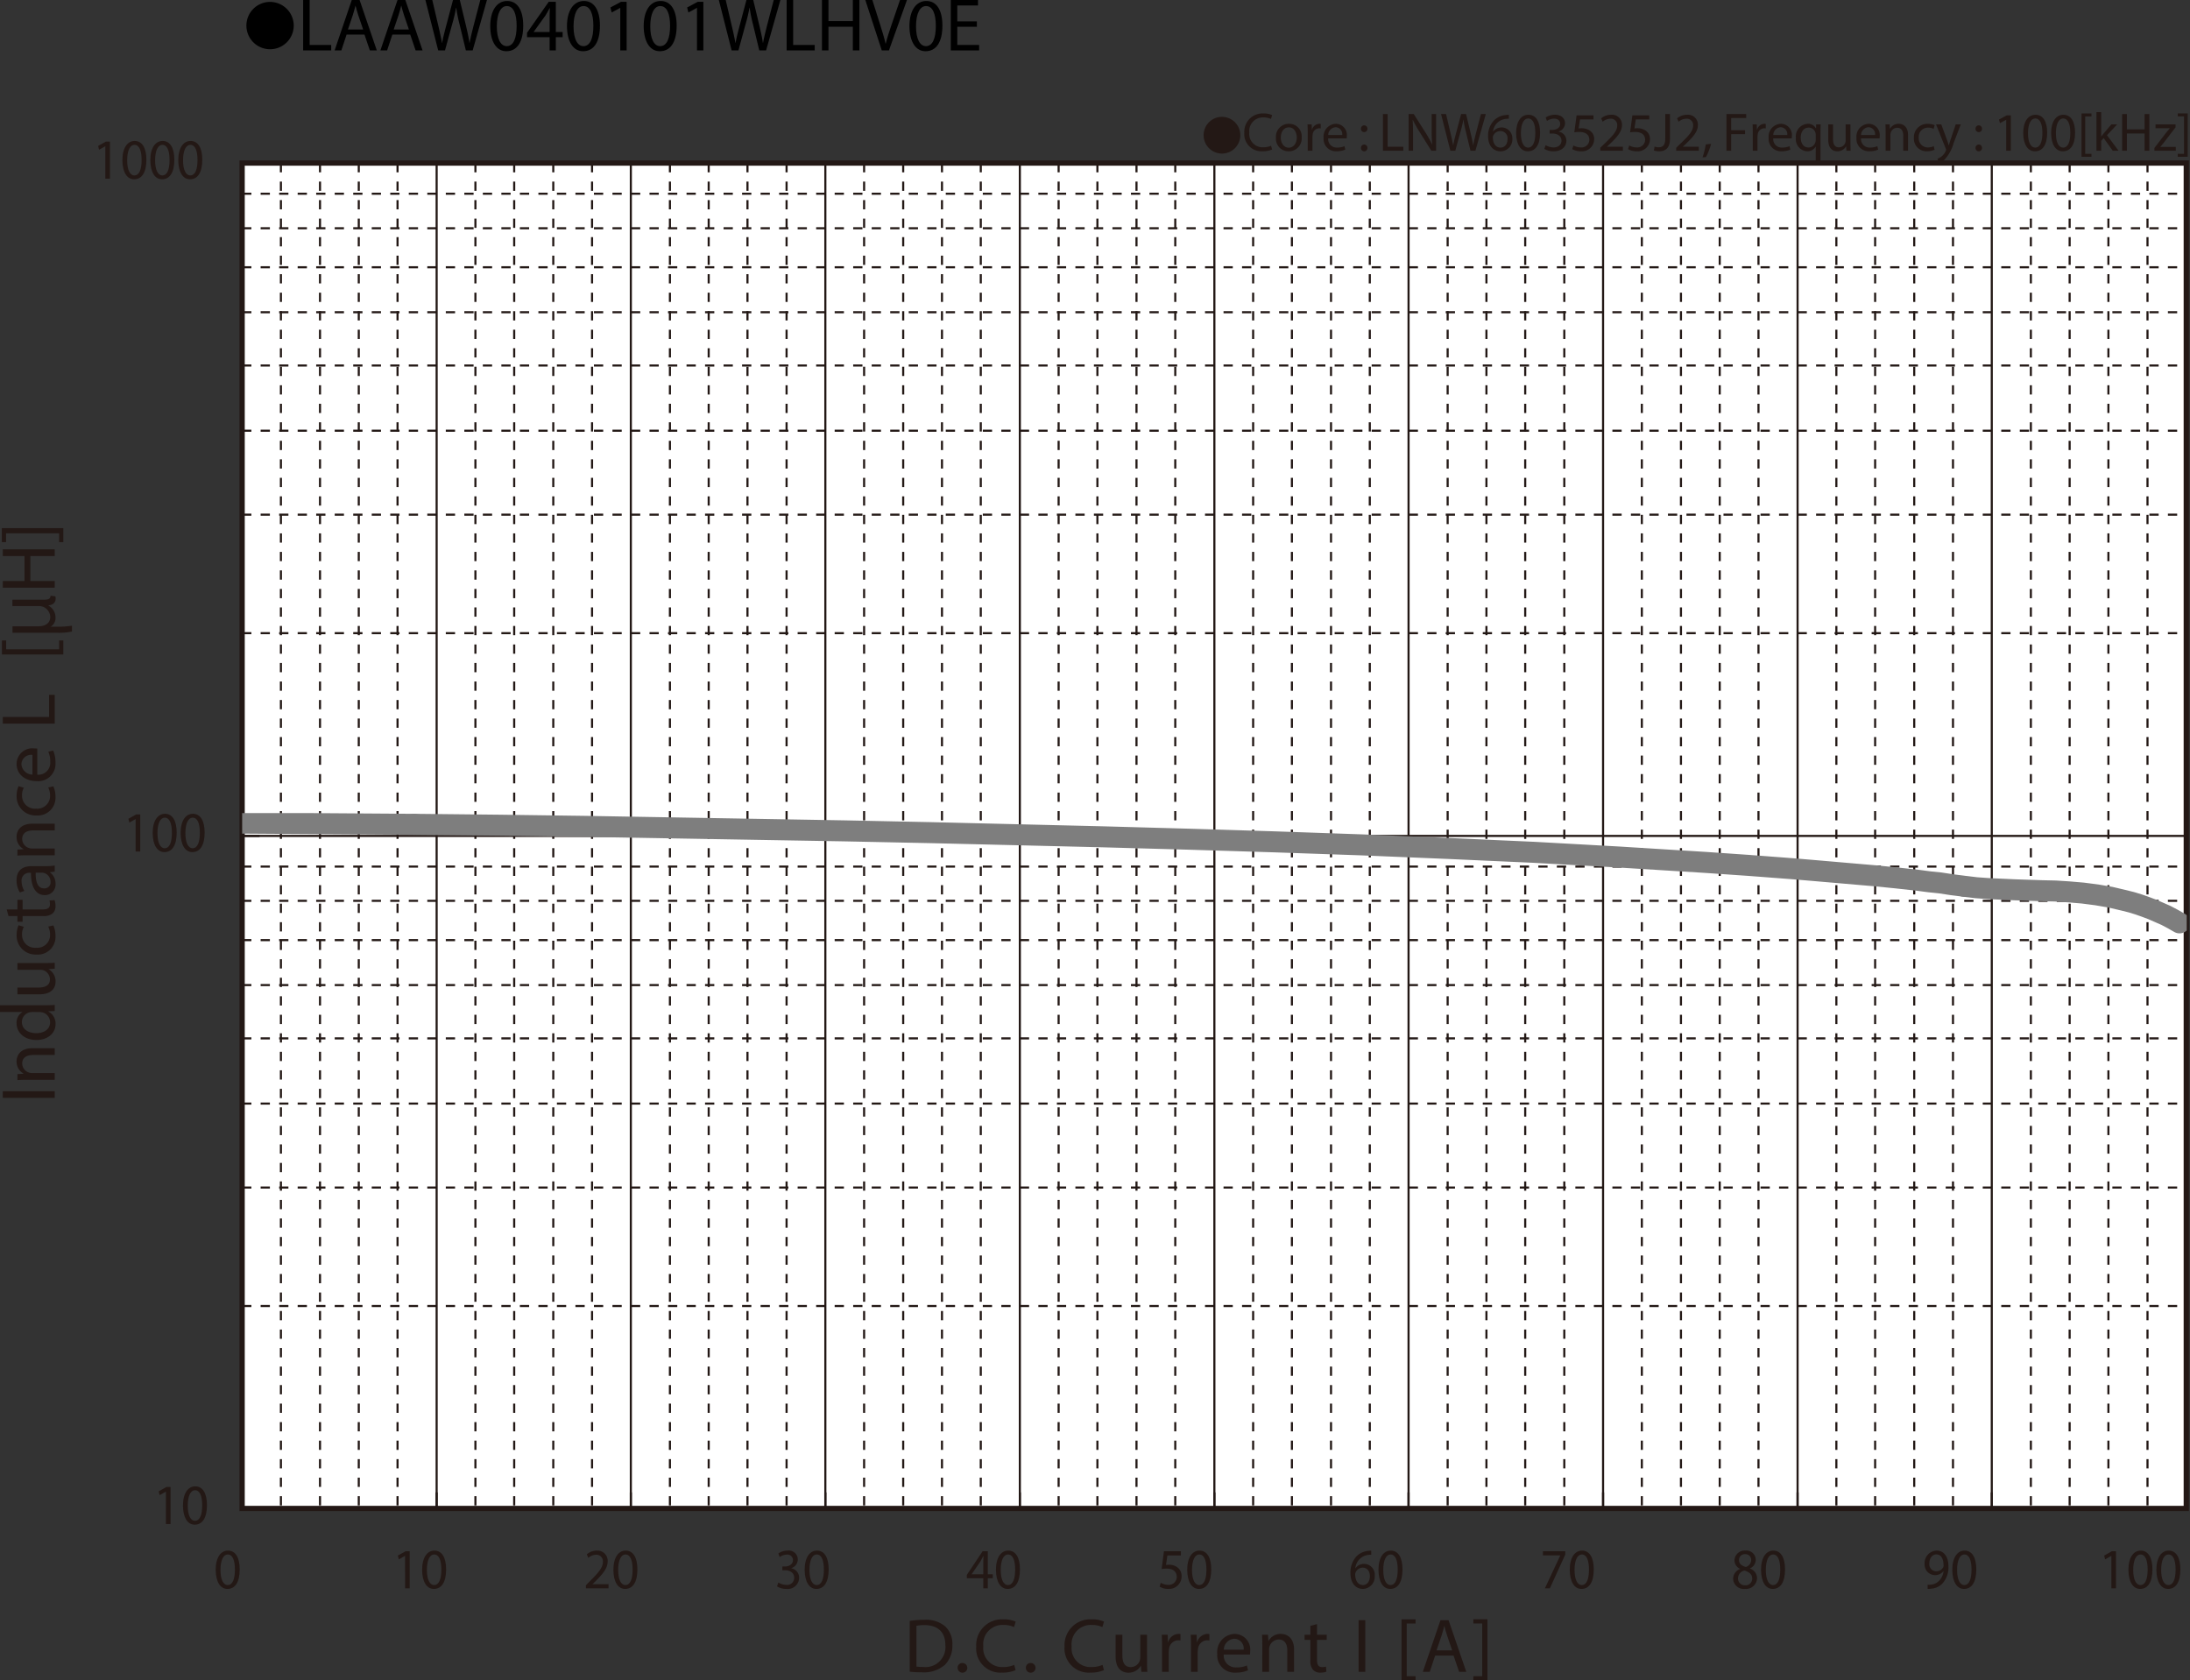 <svg id="レイヤー_1" data-name="レイヤー 1" xmlns="http://www.w3.org/2000/svg" xmlns:xlink="http://www.w3.org/1999/xlink" viewBox="0 0 322.163 247.227">
  <rect x="0" y="0" width="322.163" height="247.227" fill="#333333" stroke="none"/>
  <defs>
    <style>
      .cls-1, .cls-4, .cls-5, .cls-6, .cls-8 {
        fill: none;
      }

      .cls-2 {
        fill: #231815;
      }

      .cls-3 {
        fill: #fff;
      }

      .cls-4, .cls-5, .cls-6 {
        stroke: #231815;
      }

      .cls-4, .cls-5 {
        stroke-miterlimit: 3.864;
        stroke-width: 0.309px;
      }

      .cls-4 {
        stroke-dasharray: 1.362 1.362;
      }

      .cls-6 {
        stroke-miterlimit: 10;
        stroke-width: 0.773px;
      }

      .cls-7 {
        clip-path: url(#clip-path);
      }

      .cls-8 {
        stroke: #7e7e7e;
        stroke-linecap: round;
        stroke-linejoin: round;
        stroke-width: 3.09px;
      }

      .cls-9 {
        clip-path: url(#clip-path-2);
      }
    </style>
    <clipPath id="clip-path" transform="translate(-1.921 -1.792)">
      <rect class="cls-1" x="37.544" y="121.416" width="26.999" height="3.198"/>
    </clipPath>
    <clipPath id="clip-path-2" transform="translate(-1.921 -1.792)">
      <rect class="cls-1" x="289.235" y="130.7" width="34.368" height="8.41"/>
    </clipPath>
  </defs>
  <title>AW_DC-Bias1_LAAW040101WLHV0E</title>
  <g>
    <path d="M45.132,5.59a3.482,3.482,0,1,1-3.478-3.518A3.496,3.496,0,0,1,45.132,5.59Z" transform="translate(-1.921 -1.792)"/>
    <path d="M46.516,1.792h.958V8.404h3.168V9.207h-4.126Z" transform="translate(-1.921 -1.792)"/>
    <path d="M52.907,6.875l-.77,2.333h-.99l2.52-7.415h1.155l2.53,7.415h-1.023l-.792-2.333Zm2.432-.748-.726-2.134c-.165-.484-.275-.924-.385-1.353h-.022c-.11.44-.231.891-.374,1.342l-.726,2.145Z" transform="translate(-1.921 -1.792)"/>
    <path d="M59.639,6.875l-.77,2.333h-.99l2.52-7.415h1.155l2.53,7.415H63.06l-.792-2.333Zm2.432-.748-.726-2.134c-.165-.484-.275-.924-.385-1.353h-.022c-.11.44-.231.891-.374,1.342l-.726,2.145Z" transform="translate(-1.921 -1.792)"/>
    <path d="M66.382,9.207,64.501,1.792h1.012l.88,3.752c.22.924.418,1.848.55,2.563h.022c.121-.737.352-1.617.605-2.574l.99-3.741h1.001l.902,3.763c.209.88.407,1.76.517,2.541h.022c.154-.814.363-1.639.594-2.563l.979-3.741h.979L71.454,9.207H70.453l-.935-3.861a22.365,22.365,0,0,1-.484-2.42h-.022a23.317,23.317,0,0,1-.572,2.42L67.383,9.207Z" transform="translate(-1.921 -1.792)"/>
    <path d="M78.89,5.555c0,2.431-.902,3.773-2.486,3.773-1.397,0-2.343-1.309-2.365-3.675,0-2.398,1.034-3.718,2.486-3.718C78.032,1.935,78.89,3.277,78.89,5.555Zm-3.883.11c0,1.859.572,2.916,1.452,2.916.99,0,1.463-1.155,1.463-2.982,0-1.76-.451-2.916-1.452-2.916C75.623,2.683,75.006,3.717,75.006,5.665Z" transform="translate(-1.921 -1.792)"/>
    <path d="M82.772,9.207V7.26H79.45V6.622l3.19-4.565h1.045V6.5H84.687V7.26H83.686V9.207Zm0-2.707V4.113q0-.561.033-1.122h-.033c-.22.418-.396.726-.594,1.056l-1.75,2.431v.022Z" transform="translate(-1.921 -1.792)"/>
    <path d="M90.176,5.555c0,2.431-.902,3.773-2.486,3.773-1.397,0-2.343-1.309-2.365-3.675,0-2.398,1.034-3.718,2.486-3.718C89.318,1.935,90.176,3.277,90.176,5.555Zm-3.883.11c0,1.859.572,2.916,1.452,2.916.99,0,1.463-1.155,1.463-2.982,0-1.76-.451-2.916-1.452-2.916C86.909,2.683,86.293,3.717,86.293,5.665Z" transform="translate(-1.921 -1.792)"/>
    <path d="M93.168,2.958h-.022l-1.243.671-.187-.737,1.562-.836h.825V9.207h-.935Z" transform="translate(-1.921 -1.792)"/>
    <path d="M101.462,5.555c0,2.431-.902,3.773-2.486,3.773-1.397,0-2.343-1.309-2.365-3.675,0-2.398,1.034-3.718,2.486-3.718C100.604,1.935,101.462,3.277,101.462,5.555Zm-3.883.11c0,1.859.572,2.916,1.452,2.916.99,0,1.463-1.155,1.463-2.982,0-1.76-.451-2.916-1.452-2.916C98.195,2.683,97.579,3.717,97.579,5.665Z" transform="translate(-1.921 -1.792)"/>
    <path d="M104.454,2.958h-.022l-1.243.671-.187-.737,1.562-.836h.825V9.207h-.936Z" transform="translate(-1.921 -1.792)"/>
    <path d="M109.547,9.207l-1.881-7.415h1.012l.88,3.752c.22.924.418,1.848.55,2.563h.022c.121-.737.352-1.617.605-2.574l.99-3.741h1.001l.902,3.763c.209.88.407,1.76.517,2.541h.022c.154-.814.363-1.639.594-2.563l.979-3.741h.979l-2.101,7.415h-1.002l-.935-3.861a22.414,22.414,0,0,1-.484-2.42h-.022a23.346,23.346,0,0,1-.572,2.42L110.548,9.207Z" transform="translate(-1.921 -1.792)"/>
    <path d="M117.643,1.792H118.6V8.404h3.168V9.207h-4.126Z" transform="translate(-1.921 -1.792)"/>
    <path d="M123.792,1.792V4.894h3.586V1.792h.968V9.207h-.968V5.731H123.792V9.207h-.958V1.792Z" transform="translate(-1.921 -1.792)"/>
    <path d="M131.635,9.207l-2.42-7.415h1.034l1.155,3.652c.319,1.002.594,1.903.792,2.772h.022c.209-.858.517-1.793.847-2.761l1.254-3.664h1.023l-2.651,7.415Z" transform="translate(-1.921 -1.792)"/>
    <path d="M140.556,5.555c0,2.431-.902,3.773-2.486,3.773-1.397,0-2.343-1.309-2.365-3.675,0-2.398,1.034-3.718,2.486-3.718C139.698,1.935,140.556,3.277,140.556,5.555Zm-3.883.11c0,1.859.572,2.916,1.452,2.916.99,0,1.463-1.155,1.463-2.982,0-1.76-.451-2.916-1.452-2.916C137.289,2.683,136.673,3.717,136.673,5.665Z" transform="translate(-1.921 -1.792)"/>
    <path d="M145.627,5.731h-2.882V8.404h3.212V9.207h-4.17V1.792h4.005v.803h-3.047V4.939h2.882Z" transform="translate(-1.921 -1.792)"/>
  </g>
  <g>
    <path class="cls-2" d="M181.678,18.986a2.699,2.699,0,1,1-2.698,2.698A2.695,2.695,0,0,1,181.678,18.986Z" transform="translate(-1.921 -1.792)"/>
    <path class="cls-2" d="M189.054,23.787a3.454,3.454,0,0,1-1.424.256,2.518,2.518,0,0,1-2.662-2.727,2.682,2.682,0,0,1,2.814-2.831,2.898,2.898,0,0,1,1.279.24l-.168.568a2.533,2.533,0,0,0-1.088-.224,2.004,2.004,0,0,0-2.103,2.223,1.959,1.959,0,0,0,2.071,2.167,2.787,2.787,0,0,0,1.135-.224Z" transform="translate(-1.921 -1.792)"/>
    <path class="cls-2" d="M193.405,21.996a1.891,1.891,0,0,1-1.927,2.055A1.84,1.84,0,0,1,189.623,22.06a1.89,1.89,0,0,1,1.919-2.055A1.833,1.833,0,0,1,193.405,21.996Zm-3.07.04c0,.847.487,1.487,1.175,1.487.672,0,1.176-.631,1.176-1.503,0-.656-.328-1.487-1.159-1.487S190.335,21.3,190.335,22.036Z" transform="translate(-1.921 -1.792)"/>
    <path class="cls-2" d="M194.296,21.3c0-.456-.009-.848-.032-1.208h.615l.024.76h.032a1.161,1.161,0,0,1,1.071-.848.76.76,0,0,1,.2.024v.664a1.057,1.057,0,0,0-.24-.024.986.986,0,0,0-.943.903,1.914,1.914,0,0,0-.032.328v2.063h-.695Z" transform="translate(-1.921 -1.792)"/>
    <path class="cls-2" d="M197.303,22.156A1.239,1.239,0,0,0,198.63,23.499a2.545,2.545,0,0,0,1.071-.2l.12.503a3.128,3.128,0,0,1-1.287.24,1.798,1.798,0,0,1-1.903-1.951,1.879,1.879,0,0,1,1.815-2.087,1.64,1.64,0,0,1,1.599,1.823,2.711,2.711,0,0,1-.023.328Zm2.062-.503a1.002,1.002,0,0,0-.976-1.143,1.166,1.166,0,0,0-1.079,1.143Z" transform="translate(-1.921 -1.792)"/>
    <path class="cls-2" d="M202.127,20.732a.476.476,0,1,1,.951,0,.476.476,0,1,1-.951,0Zm0,2.823a.476.476,0,1,1,.951,0,.476.476,0,1,1-.951,0Z" transform="translate(-1.921 -1.792)"/>
    <path class="cls-2" d="M205.358,18.574h.696v4.806h2.303v.584h-2.999Z" transform="translate(-1.921 -1.792)"/>
    <path class="cls-2" d="M209.135,23.963V18.574h.76L211.622,21.3a15.311,15.311,0,0,1,.967,1.751l.017-.008c-.065-.72-.08-1.375-.08-2.215V18.574h.655v5.389h-.703l-1.712-2.734a17.14,17.14,0,0,1-1.007-1.799l-.024.008c.04.68.057,1.327.057,2.223v2.303Z" transform="translate(-1.921 -1.792)"/>
    <path class="cls-2" d="M215.278,23.963l-1.367-5.389h.735l.64,2.727c.16.672.304,1.343.399,1.863h.017c.088-.536.256-1.175.44-1.871l.72-2.719h.728l.655,2.735c.152.64.296,1.279.376,1.847h.017c.111-.592.264-1.191.432-1.863l.711-2.719h.712l-1.527,5.389h-.728l-.68-2.807a16.284,16.284,0,0,1-.351-1.759H217.19a16.95,16.95,0,0,1-.416,1.759l-.767,2.807Z" transform="translate(-1.921 -1.792)"/>
    <path class="cls-2" d="M223.885,19.262a2.527,2.527,0,0,0-.527.032,2.113,2.113,0,0,0-1.808,1.847h.024a1.584,1.584,0,0,1,2.822,1.079,1.738,1.738,0,0,1-1.727,1.831c-1.112,0-1.84-.863-1.84-2.215a3.268,3.268,0,0,1,.88-2.343,2.83,2.83,0,0,1,1.663-.768,3.407,3.407,0,0,1,.512-.04Zm-.2,2.998a1.056,1.056,0,0,0-1.071-1.191,1.157,1.157,0,0,0-1.007.64.592.592,0,0,0-.08.312c.016.856.407,1.487,1.143,1.487C223.277,23.507,223.685,23.003,223.685,22.26Z" transform="translate(-1.921 -1.792)"/>
    <path class="cls-2" d="M228.477,21.309c0,1.767-.655,2.742-1.807,2.742-1.016,0-1.703-.951-1.719-2.67,0-1.743.751-2.703,1.807-2.703C227.853,18.678,228.477,19.653,228.477,21.309Zm-2.822.08c0,1.351.416,2.119,1.056,2.119.72,0,1.063-.84,1.063-2.167,0-1.279-.328-2.119-1.056-2.119C226.102,19.222,225.654,19.973,225.654,21.388Z" transform="translate(-1.921 -1.792)"/>
    <path class="cls-2" d="M229.294,23.155a2.354,2.354,0,0,0,1.151.328c.904,0,1.184-.576,1.176-1.008-.008-.728-.664-1.039-1.344-1.039h-.392v-.528h.392c.512,0,1.16-.264,1.16-.879,0-.416-.265-.784-.912-.784a1.904,1.904,0,0,0-1.039.344l-.184-.512a2.469,2.469,0,0,1,1.358-.4c1.024,0,1.487.608,1.487,1.239a1.29,1.29,0,0,1-.959,1.224v.016a1.354,1.354,0,0,1,1.159,1.335c0,.832-.647,1.559-1.895,1.559a2.642,2.642,0,0,1-1.352-.352Z" transform="translate(-1.921 -1.792)"/>
    <path class="cls-2" d="M236.332,19.357H234.35l-.2,1.335a2.756,2.756,0,0,1,.424-.032,2.196,2.196,0,0,1,1.119.28,1.481,1.481,0,0,1,.744,1.335,1.803,1.803,0,0,1-1.935,1.775,2.542,2.542,0,0,1-1.295-.32l.176-.536a2.328,2.328,0,0,0,1.111.288,1.147,1.147,0,0,0,1.231-1.127c-.008-.672-.456-1.151-1.495-1.151a5.374,5.374,0,0,0-.72.056l.336-2.495h2.486Z" transform="translate(-1.921 -1.792)"/>
    <path class="cls-2" d="M237.334,23.963v-.432l.552-.536c1.327-1.264,1.928-1.935,1.936-2.719a.927.927,0,0,0-1.031-1.015,1.77,1.77,0,0,0-1.103.44l-.225-.496a2.284,2.284,0,0,1,1.472-.528,1.462,1.462,0,0,1,1.591,1.511c0,.959-.695,1.735-1.791,2.791l-.415.384v.016h2.334v.584Z" transform="translate(-1.921 -1.792)"/>
    <path class="cls-2" d="M244.54,19.357h-1.982l-.2,1.335a2.756,2.756,0,0,1,.424-.032,2.195,2.195,0,0,1,1.119.28,1.481,1.481,0,0,1,.744,1.335,1.803,1.803,0,0,1-1.935,1.775,2.542,2.542,0,0,1-1.295-.32l.176-.536a2.328,2.328,0,0,0,1.111.288,1.147,1.147,0,0,0,1.231-1.127c-.008-.672-.456-1.151-1.495-1.151a5.388,5.388,0,0,0-.72.056l.336-2.495H244.54Z" transform="translate(-1.921 -1.792)"/>
    <path class="cls-2" d="M246.894,18.574h.695V22.18c0,1.432-.703,1.871-1.631,1.871a2.243,2.243,0,0,1-.743-.128l.104-.567a1.67,1.67,0,0,0,.584.103c.623,0,.991-.28.991-1.335Z" transform="translate(-1.921 -1.792)"/>
    <path class="cls-2" d="M248.502,23.963v-.432l.552-.536c1.327-1.264,1.928-1.935,1.936-2.719a.927.927,0,0,0-1.031-1.015,1.77,1.77,0,0,0-1.103.44l-.225-.496a2.284,2.284,0,0,1,1.472-.528,1.462,1.462,0,0,1,1.591,1.511c0,.959-.695,1.735-1.791,2.791l-.415.384v.016h2.334v.584Z" transform="translate(-1.921 -1.792)"/>
    <path class="cls-2" d="M252.374,24.946a11.505,11.505,0,0,0,.48-1.911l.784-.08a9.8,9.8,0,0,1-.76,1.943Z" transform="translate(-1.921 -1.792)"/>
    <path class="cls-2" d="M255.894,18.574h2.902v.584H256.59v1.791h2.038v.576H256.59v2.438h-.696Z" transform="translate(-1.921 -1.792)"/>
    <path class="cls-2" d="M259.766,21.3c0-.456-.008-.848-.032-1.208h.615l.024.76h.032a1.161,1.161,0,0,1,1.071-.848.748.748,0,0,1,.199.024v.664a1.043,1.043,0,0,0-.239-.024.986.986,0,0,0-.943.903,1.913,1.913,0,0,0-.032.328v2.063h-.695Z" transform="translate(-1.921 -1.792)"/>
    <path class="cls-2" d="M262.773,22.156a1.239,1.239,0,0,0,1.327,1.343,2.545,2.545,0,0,0,1.071-.2l.12.503a3.128,3.128,0,0,1-1.287.24,1.798,1.798,0,0,1-1.903-1.951,1.879,1.879,0,0,1,1.815-2.087,1.64,1.64,0,0,1,1.599,1.823,2.711,2.711,0,0,1-.023.328Zm2.062-.503a1.002,1.002,0,0,0-.976-1.143,1.166,1.166,0,0,0-1.079,1.143Z" transform="translate(-1.921 -1.792)"/>
    <path class="cls-2" d="M269.028,23.363h-.017a1.377,1.377,0,0,1-1.263.688,1.765,1.765,0,0,1-1.64-1.959,1.854,1.854,0,0,1,1.751-2.087,1.271,1.271,0,0,1,1.191.672h.017l.023-.584h.664c-.017.328-.025.664-.025,1.063v4.39h-.703Zm0-1.703a1.229,1.229,0,0,0-.032-.296,1.029,1.029,0,0,0-1.008-.799c-.728,0-1.167.616-1.167,1.487,0,.767.367,1.439,1.143,1.439a1.047,1.047,0,0,0,1.007-.768,1.177,1.177,0,0,0,.057-.336Z" transform="translate(-1.921 -1.792)"/>
    <path class="cls-2" d="M274.132,22.907c0,.4.008.752.031,1.056H273.54l-.04-.632h-.017a1.454,1.454,0,0,1-1.279.72c-.607,0-1.335-.336-1.335-1.695V20.093h.704v2.143c0,.736.224,1.232.863,1.232a1.018,1.018,0,0,0,.928-.64,1.029,1.029,0,0,0,.063-.36v-2.375h.704Z" transform="translate(-1.921 -1.792)"/>
    <path class="cls-2" d="M275.693,22.156a1.239,1.239,0,0,0,1.327,1.343,2.545,2.545,0,0,0,1.071-.2l.12.503a3.128,3.128,0,0,1-1.287.24,1.798,1.798,0,0,1-1.903-1.951,1.879,1.879,0,0,1,1.815-2.087,1.64,1.64,0,0,1,1.599,1.823,2.711,2.711,0,0,1-.023.328Zm2.062-.503a1.002,1.002,0,0,0-.976-1.143,1.166,1.166,0,0,0-1.079,1.143Z" transform="translate(-1.921 -1.792)"/>
    <path class="cls-2" d="M279.31,21.141c0-.4-.009-.728-.032-1.048h.624l.04.64h.016a1.423,1.423,0,0,1,1.279-.728c.535,0,1.367.32,1.367,1.647v2.311h-.704v-2.231c0-.624-.231-1.143-.895-1.143a1,1,0,0,0-.943.72,1.031,1.031,0,0,0-.048.328v2.327H279.31Z" transform="translate(-1.921 -1.792)"/>
    <path class="cls-2" d="M286.507,23.819a2.582,2.582,0,0,1-1.111.224,1.839,1.839,0,0,1-1.927-1.975,1.966,1.966,0,0,1,2.079-2.055,2.357,2.357,0,0,1,.976.2l-.16.544a1.629,1.629,0,0,0-.815-.184,1.339,1.339,0,0,0-1.367,1.463,1.327,1.327,0,0,0,1.343,1.447,1.994,1.994,0,0,0,.864-.192Z" transform="translate(-1.921 -1.792)"/>
    <path class="cls-2" d="M287.493,20.093l.848,2.287c.088.256.184.56.247.791h.017c.071-.232.151-.528.248-.808l.768-2.271h.743l-1.056,2.759a5.9,5.9,0,0,1-1.327,2.423,1.91,1.91,0,0,1-.863.456l-.176-.592a1.868,1.868,0,0,0,.615-.344,2.129,2.129,0,0,0,.592-.784.494.494,0,0,0,.056-.168.603.603,0,0,0-.048-.184l-1.431-3.566Z" transform="translate(-1.921 -1.792)"/>
    <path class="cls-2" d="M292.533,20.732a.476.476,0,1,1,.951,0,.476.476,0,1,1-.951,0Zm0,2.823a.476.476,0,1,1,.951,0,.476.476,0,1,1-.951,0Z" transform="translate(-1.921 -1.792)"/>
    <path class="cls-2" d="M297.044,19.421h-.016l-.903.488-.137-.536,1.136-.608h.6v5.197h-.68Z" transform="translate(-1.921 -1.792)"/>
    <path class="cls-2" d="M303.074,21.309c0,1.767-.655,2.742-1.807,2.742-1.016,0-1.703-.951-1.719-2.67,0-1.743.751-2.703,1.807-2.703C302.451,18.678,303.074,19.653,303.074,21.309Zm-2.822.08c0,1.351.416,2.119,1.056,2.119.72,0,1.063-.84,1.063-2.167,0-1.279-.328-2.119-1.056-2.119C300.7,19.222,300.252,19.973,300.252,21.388Z" transform="translate(-1.921 -1.792)"/>
    <path class="cls-2" d="M307.179,21.309c0,1.767-.655,2.742-1.807,2.742-1.016,0-1.703-.951-1.719-2.67,0-1.743.751-2.703,1.807-2.703C306.556,18.678,307.179,19.653,307.179,21.309Zm-2.822.08c0,1.351.416,2.119,1.056,2.119.72,0,1.063-.84,1.063-2.167,0-1.279-.328-2.119-1.056-2.119C304.805,19.222,304.356,19.973,304.356,21.388Z" transform="translate(-1.921 -1.792)"/>
    <path class="cls-2" d="M308.124,24.858V18.486h1.464v.44h-.92v5.493h.92v.44Z" transform="translate(-1.921 -1.792)"/>
    <path class="cls-2" d="M311.021,21.868h.016c.097-.136.233-.304.344-.44l1.136-1.335h.848l-1.495,1.591,1.703,2.279h-.856l-1.336-1.855-.359.4v1.455h-.695V18.286h.695Z" transform="translate(-1.921 -1.792)"/>
    <path class="cls-2" d="M314.797,18.574v2.255h2.606V18.574h.703v5.389h-.703V21.436h-2.606v2.526h-.696V18.574Z" transform="translate(-1.921 -1.792)"/>
    <path class="cls-2" d="M318.853,23.555l1.751-2.279c.168-.208.328-.392.504-.6v-.016h-2.095v-.568h2.95l-.008.44-1.727,2.247c-.16.216-.32.408-.496.608v.016h2.263v.56h-3.143Z" transform="translate(-1.921 -1.792)"/>
    <path class="cls-2" d="M323.748,18.478v6.38h-1.463v-.44h.919v-5.501h-.919V18.478Z" transform="translate(-1.921 -1.792)"/>
  </g>
  <rect class="cls-3" x="35.623" y="24.008" width="286.011" height="197.93"/>
  <path class="cls-4" d="M37.538,30.293H323.536M37.538,35.373H323.536m-285.998,5.74H323.536M37.538,47.727H323.536M37.538,55.566H323.536M37.538,65.159H323.536M37.538,77.511H323.536M37.538,94.944H323.536m-285.998,34.34H323.536m-285.998,5.038H323.536M37.538,140.102H323.536M37.538,146.717H323.536M37.538,154.559H323.536M37.538,164.151H323.536M37.538,176.504H323.536M37.538,193.935H323.536" transform="translate(-1.921 -1.792)"/>
  <path class="cls-5" d="M37.538,25.782H323.536M37.538,124.773H323.536" transform="translate(-1.921 -1.792)"/>
  <path class="cls-4" d="M317.832,25.782V223.72M312.081,25.782V223.72M306.379,25.782V223.72M300.674,25.782V223.72M289.218,25.782V223.72M283.515,25.782V223.72m-5.749-197.937V223.72M272.061,25.782V223.72M260.606,25.782V223.72M254.904,25.782V223.72M249.199,25.782V223.72M243.447,25.782V223.72M232.039,25.782V223.72m-5.75-197.937V223.72M220.584,25.782V223.72M214.88,25.782V223.72M203.426,25.782V223.72M197.722,25.782V223.72M191.968,25.782V223.72M186.266,25.782V223.72M174.811,25.782V223.72M169.106,25.782V223.72m-5.75-197.937V223.72M157.651,25.782V223.72M146.198,25.782V223.72M140.493,25.782V223.72m-5.706-197.937V223.72M129.038,25.782V223.72M117.631,25.782V223.72M111.879,25.782V223.72m-5.704-197.937V223.72M100.471,25.782V223.72M89.016,25.782V223.72M83.312,25.782V223.72m-5.75-197.937V223.72M71.858,25.782V223.72M60.402,25.782V223.72M54.699,25.782V223.72M48.996,25.782V223.72M43.244,25.782V223.72" transform="translate(-1.921 -1.792)"/>
  <path class="cls-5" d="M323.536,25.782V223.72M294.923,25.782V223.72M266.356,25.782V223.72M237.743,25.782V223.72M209.128,25.782V223.72M180.563,25.782V223.72M151.947,25.782V223.72M123.335,25.782V223.72M94.721,25.782V223.72M66.154,25.782V223.72" transform="translate(-1.921 -1.792)"/>
  <rect class="cls-6" x="35.618" y="23.99" width="285.998" height="197.937"/>
  <path class="cls-5" d="M37.538,25.782V223.72m0,0h2.568m-2.568-98.946h2.568M37.538,25.782h2.568M37.538,223.72H323.536m-285.998,0v-2.364M66.154,223.72v-2.364M94.721,223.72v-2.364M123.335,223.72v-2.364m28.612,2.364v-2.364m28.616,2.364v-2.364M209.128,223.72v-2.364m28.615,2.364v-2.364m28.613,2.364v-2.364m28.567,2.364v-2.364m28.614,2.364v-2.364" transform="translate(-1.921 -1.792)"/>
  <g class="cls-7">
    <line class="cls-8" x1="35.618" y1="121.097" x2="60.954" y2="121.274"/>
  </g>
  <path class="cls-8" d="M62.875,123.066l12.644.131,12.689.174m0,0,25.336.439,12.642.219,12.69.263m0,0,25.334.614m0,0,12.644.351,12.691.392m0,0,12.69.44,12.644.524m0,0,12.642.569,12.644.701m0,0,12.644.787,6.368.44,6.323.48m0,0,3.137.264,9.127.787,3.089.308,3.185.35,1.663.221,1.665.172,1.71.263,1.758.22" transform="translate(-1.921 -1.792)"/>
  <g class="cls-9">
    <polyline class="cls-8" points="288.914 130.383 290.722 130.602 292.575 130.733 296.379 130.908 300.324 131.041 302.366 131.086 304.364 131.215 306.406 131.39 308.451 131.654 310.495 132.005 312.539 132.486 313.583 132.749 314.582 133.055 315.581 133.406 316.626 133.8 318.623 134.675 319.621 135.201 320.618 135.772"/>
  </g>
  <g>
    <path class="cls-2" d="M26.327,221.244h-.016l-.905.512-.136-.562,1.138-.638h.601v5.455h-.681Z" transform="translate(-1.921 -1.792)"/>
    <path class="cls-2" d="M32.369,223.225c0,1.855-.657,2.879-1.811,2.879-1.018,0-1.706-.999-1.722-2.804,0-1.829.753-2.836,1.81-2.836C31.744,220.464,32.369,221.487,32.369,223.225Zm-2.828.084c0,1.418.416,2.224,1.058,2.224.721,0,1.065-.881,1.065-2.274,0-1.343-.329-2.224-1.058-2.224C29.989,221.034,29.541,221.823,29.541,223.309Z" transform="translate(-1.921 -1.792)"/>
  </g>
  <g>
    <path class="cls-2" d="M21.871,122.298h-.016l-.905.512-.136-.562,1.138-.638h.601v5.455h-.681Z" transform="translate(-1.921 -1.792)"/>
    <path class="cls-2" d="M27.913,124.278c0,1.855-.657,2.878-1.81,2.878-1.018,0-1.707-.998-1.722-2.803,0-1.829.753-2.836,1.81-2.836C27.288,121.517,27.913,122.541,27.913,124.278Zm-2.828.084c0,1.418.416,2.224,1.058,2.224.721,0,1.065-.881,1.065-2.274,0-1.343-.329-2.224-1.058-2.224C25.533,122.088,25.084,122.877,25.084,124.362Z" transform="translate(-1.921 -1.792)"/>
    <path class="cls-2" d="M32.023,124.278c0,1.855-.657,2.878-1.81,2.878-1.018,0-1.707-.998-1.722-2.803,0-1.829.753-2.836,1.81-2.836C31.398,121.517,32.023,122.541,32.023,124.278Zm-2.828.084c0,1.418.417,2.224,1.058,2.224.721,0,1.065-.881,1.065-2.274,0-1.343-.329-2.224-1.058-2.224C29.644,122.088,29.195,122.877,29.195,124.362Z" transform="translate(-1.921 -1.792)"/>
  </g>
  <g>
    <path class="cls-2" d="M17.415,23.311h-.016l-.905.512-.136-.562,1.138-.638h.601v5.455h-.681Z" transform="translate(-1.921 -1.792)"/>
    <path class="cls-2" d="M23.456,25.292c0,1.855-.657,2.878-1.81,2.878-1.018,0-1.706-.999-1.722-2.803,0-1.829.753-2.836,1.81-2.836C22.831,22.531,23.456,23.555,23.456,25.292Zm-2.828.084c0,1.418.416,2.224,1.058,2.224.721,0,1.065-.881,1.065-2.274,0-1.343-.329-2.224-1.058-2.224C21.077,23.102,20.628,23.89,20.628,25.376Z" transform="translate(-1.921 -1.792)"/>
    <path class="cls-2" d="M27.567,25.292c0,1.855-.657,2.878-1.811,2.878-1.018,0-1.706-.999-1.722-2.803,0-1.829.753-2.836,1.81-2.836C26.942,22.531,27.567,23.555,27.567,25.292Zm-2.828.084c0,1.418.417,2.224,1.058,2.224.721,0,1.065-.881,1.065-2.274,0-1.343-.329-2.224-1.058-2.224C25.188,23.102,24.739,23.89,24.739,25.376Z" transform="translate(-1.921 -1.792)"/>
    <path class="cls-2" d="M31.679,25.292c0,1.855-.657,2.878-1.81,2.878-1.018,0-1.707-.999-1.722-2.803,0-1.829.753-2.836,1.81-2.836C31.054,22.531,31.679,23.555,31.679,25.292Zm-2.828.084c0,1.418.417,2.224,1.058,2.224.721,0,1.065-.881,1.065-2.274,0-1.343-.329-2.224-1.058-2.224C29.299,23.102,28.851,23.89,28.851,25.376Z" transform="translate(-1.921 -1.792)"/>
  </g>
  <g>
    <path class="cls-2" d="M135.75,240.257a14.278,14.278,0,0,1,2.098-.157,4.392,4.392,0,0,1,3.095.947,3.488,3.488,0,0,1,1.077,2.728,4.005,4.005,0,0,1-1.1,2.954,4.72,4.72,0,0,1-3.378,1.094,15.977,15.977,0,0,1-1.792-.09Zm.986,6.721a6.277,6.277,0,0,0,.998.057,2.93,2.93,0,0,0,3.254-3.225c.011-1.793-1.009-2.933-3.096-2.933a5.692,5.692,0,0,0-1.156.102Z" transform="translate(-1.921 -1.792)"/>
    <path class="cls-2" d="M142.797,247.17a.668.668,0,0,1,.68-.711.711.711,0,1,1-.68.711Z" transform="translate(-1.921 -1.792)"/>
    <path class="cls-2" d="M151.321,247.508a4.912,4.912,0,0,1-2.018.36,3.561,3.561,0,0,1-3.775-3.845,3.793,3.793,0,0,1,3.99-3.992,4.106,4.106,0,0,1,1.814.339l-.238.801a3.605,3.605,0,0,0-1.542-.316,2.833,2.833,0,0,0-2.981,3.135,2.77,2.77,0,0,0,2.937,3.057,3.952,3.952,0,0,0,1.609-.316Z" transform="translate(-1.921 -1.792)"/>
    <path class="cls-2" d="M152.835,247.17a.668.668,0,0,1,.68-.711.711.711,0,1,1-.68.711Z" transform="translate(-1.921 -1.792)"/>
    <path class="cls-2" d="M164.315,247.508a4.911,4.911,0,0,1-2.018.36,3.561,3.561,0,0,1-3.775-3.845,3.793,3.793,0,0,1,3.99-3.992,4.107,4.107,0,0,1,1.815.339l-.238.801a3.605,3.605,0,0,0-1.542-.316,2.833,2.833,0,0,0-2.982,3.135,2.77,2.77,0,0,0,2.937,3.057,3.951,3.951,0,0,0,1.609-.316Z" transform="translate(-1.921 -1.792)"/>
    <path class="cls-2" d="M170.66,246.268c0,.564.012,1.06.046,1.488h-.885l-.057-.891h-.022a2.067,2.067,0,0,1-1.815,1.015c-.861,0-1.893-.474-1.893-2.391v-3.191h.997V245.32c0,1.037.317,1.736,1.225,1.736a1.398,1.398,0,0,0,1.406-1.409v-3.35h.997Z" transform="translate(-1.921 -1.792)"/>
    <path class="cls-2" d="M172.865,244.001c0-.643-.011-1.195-.045-1.703h.873l.034,1.071h.045a1.646,1.646,0,0,1,1.52-1.195,1.085,1.085,0,0,1,.283.034v.936a1.509,1.509,0,0,0-.34-.033,1.395,1.395,0,0,0-1.338,1.273,2.813,2.813,0,0,0-.045.463v2.909h-.987Z" transform="translate(-1.921 -1.792)"/>
    <path class="cls-2" d="M177.125,244.001c0-.643-.011-1.195-.045-1.703h.873l.034,1.071h.045a1.646,1.646,0,0,1,1.519-1.195,1.086,1.086,0,0,1,.283.034v.936a1.509,1.509,0,0,0-.34-.033,1.395,1.395,0,0,0-1.337,1.273,2.818,2.818,0,0,0-.046.463v2.909h-.986Z" transform="translate(-1.921 -1.792)"/>
    <path class="cls-2" d="M181.94,245.207a1.754,1.754,0,0,0,1.882,1.895,3.636,3.636,0,0,0,1.52-.281l.17.71a4.46,4.46,0,0,1-1.825.338,2.54,2.54,0,0,1-2.698-2.751,2.655,2.655,0,0,1,2.573-2.943,2.316,2.316,0,0,1,2.268,2.571,3.879,3.879,0,0,1-.033.462Zm2.926-.71a1.415,1.415,0,0,0-1.384-1.612,1.648,1.648,0,0,0-1.53,1.612Z" transform="translate(-1.921 -1.792)"/>
    <path class="cls-2" d="M187.615,243.775c0-.564-.011-1.026-.045-1.478h.885l.057.902h.022a2.019,2.019,0,0,1,1.813-1.026c.76,0,1.939.451,1.939,2.323v3.259h-.998v-3.147c0-.879-.329-1.612-1.27-1.612a1.457,1.457,0,0,0-1.406,1.478v3.281h-.998Z" transform="translate(-1.921 -1.792)"/>
    <path class="cls-2" d="M195.661,240.731v1.567H197.09v.756h-1.429v2.943c0,.677.192,1.06.748,1.06a2.257,2.257,0,0,0,.578-.067l.046.744a2.457,2.457,0,0,1-.885.135,1.387,1.387,0,0,1-1.077-.417,2.014,2.014,0,0,1-.385-1.421v-2.977h-.851v-.756h.851V240.99Z" transform="translate(-1.921 -1.792)"/>
    <path class="cls-2" d="M202.764,240.155v7.601h-.986v-7.601Z" transform="translate(-1.921 -1.792)"/>
    <path class="cls-2" d="M208.089,249.019v-8.987h2.074v.62h-1.304v7.747h1.304v.62Z" transform="translate(-1.921 -1.792)"/>
    <path class="cls-2" d="M213.041,245.365l-.794,2.391h-1.02l2.597-7.601h1.19l2.607,7.601h-1.055l-.816-2.391Zm2.505-.767-.748-2.188c-.17-.496-.283-.947-.397-1.387h-.022c-.113.45-.238.913-.386,1.375l-.748,2.199Z" transform="translate(-1.921 -1.792)"/>
    <path class="cls-2" d="M220.733,240.02v8.998h-2.074v-.62h1.304v-7.758h-1.304v-.62Z" transform="translate(-1.921 -1.792)"/>
  </g>
  <g>
    <path class="cls-2" d="M2.329,162.332H9.97v.981H2.329Z" transform="translate(-1.921 -1.792)"/>
    <path class="cls-2" d="M5.968,160.653c-.567,0-1.032.012-1.485.045v-.879l.907-.057V159.74a2.006,2.006,0,0,1-1.032-1.805c0-.755.453-1.928,2.335-1.928H9.97V157H6.807c-.884,0-1.621.327-1.621,1.263a1.412,1.412,0,0,0,1.02,1.331,1.45,1.45,0,0,0,.465.067H9.97v.992Z" transform="translate(-1.921 -1.792)"/>
    <path class="cls-2" d="M1.921,149.685H8.553c.487,0,1.043-.011,1.417-.045v.892l-.952.045v.022a2.018,2.018,0,0,1,1.077,1.86c0,1.319-1.122,2.334-2.788,2.334-1.826.012-2.948-1.116-2.948-2.446A1.821,1.821,0,0,1,5.197,150.7v-.022H1.921Zm4.795.993a1.753,1.753,0,0,0-.419.045,1.461,1.461,0,0,0-1.156,1.432c0,1.026.907,1.636,2.12,1.636,1.111,0,2.029-.542,2.029-1.613a1.493,1.493,0,0,0-1.19-1.454,1.724,1.724,0,0,0-.431-.045Z" transform="translate(-1.921 -1.792)"/>
    <path class="cls-2" d="M8.474,143.476c.567,0,1.066-.012,1.497-.046v.88l-.895.057v.022a2.05,2.05,0,0,1,1.02,1.804c0,.857-.476,1.884-2.403,1.884H4.483v-.992H7.521c1.043,0,1.746-.316,1.746-1.218a1.436,1.436,0,0,0-.907-1.309,1.461,1.461,0,0,0-.51-.09H4.483v-.992Z" transform="translate(-1.921 -1.792)"/>
    <path class="cls-2" d="M9.766,137.941a3.64,3.64,0,0,1,.317,1.567,2.6,2.6,0,0,1-2.8,2.718A2.781,2.781,0,0,1,4.37,139.295a3.311,3.311,0,0,1,.283-1.376l.771.226a2.298,2.298,0,0,0-.261,1.15,1.895,1.895,0,0,0,2.075,1.929A1.877,1.877,0,0,0,9.29,139.329a2.805,2.805,0,0,0-.272-1.218Z" transform="translate(-1.921 -1.792)"/>
    <path class="cls-2" d="M2.907,135.588H4.483V134.167h.76v1.421h2.959c.68,0,1.065-.191,1.065-.744a2.187,2.187,0,0,0-.068-.575l.749-.045a2.424,2.424,0,0,1,.136.88,1.373,1.373,0,0,1-.419,1.071,2.044,2.044,0,0,1-1.428.383H5.243v.846h-.76v-.846H3.168Z" transform="translate(-1.921 -1.792)"/>
    <path class="cls-2" d="M9.97,130.032l-.691.078v.034a2.03,2.03,0,0,1,.816,1.669,1.559,1.559,0,0,1-1.576,1.669c-1.327,0-2.052-1.173-2.04-3.281H6.365a1.129,1.129,0,0,0-1.27,1.24,2.711,2.711,0,0,0,.408,1.421l-.658.226a3.374,3.374,0,0,1-.487-1.793c0-1.669,1.145-2.075,2.245-2.075H8.655a7.794,7.794,0,0,0,1.315-.09Zm-2.8.146c-.022,1.082.17,2.312,1.236,2.312a.881.881,0,0,0,.952-.936,1.359,1.359,0,0,0-.918-1.319,1.062,1.062,0,0,0-.317-.056Z" transform="translate(-1.921 -1.792)"/>
    <path class="cls-2" d="M5.968,127.621c-.567,0-1.032.012-1.485.045v-.879l.907-.057v-.022a2.006,2.006,0,0,1-1.032-1.805c0-.755.453-1.928,2.335-1.928H9.97v.992H6.807c-.884,0-1.621.327-1.621,1.263a1.412,1.412,0,0,0,1.02,1.331,1.449,1.449,0,0,0,.465.067H9.97v.992Z" transform="translate(-1.921 -1.792)"/>
    <path class="cls-2" d="M9.766,117.476a3.639,3.639,0,0,1,.317,1.567,2.6,2.6,0,0,1-2.8,2.718A2.781,2.781,0,0,1,4.37,118.83a3.311,3.311,0,0,1,.283-1.376l.771.226a2.298,2.298,0,0,0-.261,1.15,1.895,1.895,0,0,0,2.075,1.929A1.877,1.877,0,0,0,9.29,118.864a2.805,2.805,0,0,0-.272-1.218Z" transform="translate(-1.921 -1.792)"/>
    <path class="cls-2" d="M7.408,115.765a1.752,1.752,0,0,0,1.904-1.872,3.573,3.573,0,0,0-.283-1.511l.714-.169a4.403,4.403,0,0,1,.34,1.815,2.541,2.541,0,0,1-2.766,2.684c-1.655,0-2.959-.97-2.959-2.56a2.321,2.321,0,0,1,2.585-2.255,3.904,3.904,0,0,1,.465.033Zm-.714-2.909a1.419,1.419,0,0,0-1.621,1.376,1.65,1.65,0,0,0,1.621,1.522Z" transform="translate(-1.921 -1.792)"/>
    <path class="cls-2" d="M2.329,108.249v-.98H9.143V104.02H9.97v4.229Z" transform="translate(-1.921 -1.792)"/>
    <path class="cls-2" d="M11.24,98.084H2.204V96.02h.624v1.297h7.789V96.02h.624Z" transform="translate(-1.921 -1.792)"/>
    <path class="cls-2" d="M3.757,94.883v-.947H7.533c.952,0,1.78-.383,1.78-1.398a1.651,1.651,0,0,0-1.7-1.579H3.746v-.936H8.372c.68,0,.964-.135.986-.586l.703.09a1,1,0,0,1,.045.327c0,.485-.272.913-1.066,1.003v.034a1.943,1.943,0,0,1,1.043,1.714,1.479,1.479,0,0,1-.714,1.387h.839a13.015,13.015,0,0,0,2.301-.146v.857a9.404,9.404,0,0,1-2.222.18Z" transform="translate(-1.921 -1.792)"/>
    <path class="cls-2" d="M2.329,87.275H5.526V83.599H2.329v-.992H9.97v.992H6.388v3.676H9.97v.981H2.329Z" transform="translate(-1.921 -1.792)"/>
    <path class="cls-2" d="M2.193,79.488H11.24v2.063h-.624V80.254h-7.8v1.297H2.193Z" transform="translate(-1.921 -1.792)"/>
  </g>
  <g>
    <path class="cls-2" d="M37.184,232.678c0,1.855-.657,2.879-1.811,2.879-1.018,0-1.706-.999-1.722-2.804,0-1.829.753-2.836,1.81-2.836C36.559,229.917,37.184,230.94,37.184,232.678Zm-2.828.084c0,1.418.416,2.224,1.058,2.224.721,0,1.065-.881,1.065-2.275,0-1.343-.329-2.224-1.058-2.224C34.805,230.487,34.356,231.276,34.356,232.762Z" transform="translate(-1.921 -1.792)"/>
    <path class="cls-2" d="M61.508,230.697h-.016l-.905.512-.136-.562,1.138-.638h.601v5.455h-.681Z" transform="translate(-1.921 -1.792)"/>
    <path class="cls-2" d="M67.549,232.678c0,1.855-.657,2.879-1.81,2.879-1.018,0-1.707-.999-1.722-2.804,0-1.829.753-2.836,1.81-2.836C66.924,229.917,67.549,230.94,67.549,232.678Zm-2.828.084c0,1.418.416,2.224,1.058,2.224.721,0,1.065-.881,1.065-2.275,0-1.343-.329-2.224-1.058-2.224C65.17,230.487,64.721,231.276,64.721,232.762Z" transform="translate(-1.921 -1.792)"/>
    <path class="cls-2" d="M88.115,235.464v-.453l.553-.562c1.33-1.326,1.931-2.031,1.939-2.853a.953.953,0,0,0-1.034-1.065,1.731,1.731,0,0,0-1.105.462l-.224-.52a2.221,2.221,0,0,1,1.474-.554,1.5,1.5,0,0,1,1.594,1.586c0,1.007-.697,1.821-1.794,2.929l-.416.402v.018H91.44v.612Z" transform="translate(-1.921 -1.792)"/>
    <path class="cls-2" d="M95.687,232.678c0,1.855-.657,2.879-1.81,2.879-1.018,0-1.707-.999-1.722-2.804,0-1.829.753-2.836,1.81-2.836C95.062,229.917,95.687,230.94,95.687,232.678Zm-2.828.084c0,1.418.416,2.224,1.058,2.224.721,0,1.065-.881,1.065-2.275,0-1.343-.329-2.224-1.058-2.224C93.308,230.487,92.859,231.276,92.859,232.762Z" transform="translate(-1.921 -1.792)"/>
    <path class="cls-2" d="M116.42,234.616a2.275,2.275,0,0,0,1.154.344,1.04,1.04,0,0,0,1.178-1.057c-.009-.764-.665-1.092-1.347-1.092h-.393v-.554h.393c.513,0,1.162-.276,1.162-.923a.8.8,0,0,0-.913-.822,1.857,1.857,0,0,0-1.042.36l-.184-.537a2.395,2.395,0,0,1,1.361-.419,1.319,1.319,0,0,1,1.49,1.301,1.346,1.346,0,0,1-.961,1.283v.018a1.4,1.4,0,0,1,1.161,1.401,1.683,1.683,0,0,1-1.899,1.637,2.547,2.547,0,0,1-1.353-.37Z" transform="translate(-1.921 -1.792)"/>
    <path class="cls-2" d="M123.824,232.678c0,1.855-.657,2.879-1.81,2.879-1.018,0-1.706-.999-1.723-2.804,0-1.829.753-2.836,1.811-2.836C123.199,229.917,123.824,230.94,123.824,232.678Zm-2.828.084c0,1.418.417,2.224,1.058,2.224.721,0,1.065-.881,1.065-2.275,0-1.343-.328-2.224-1.058-2.224C121.445,230.487,120.996,231.276,120.996,232.762Z" transform="translate(-1.921 -1.792)"/>
    <path class="cls-2" d="M146.568,235.464v-1.485h-2.419v-.487l2.323-3.482h.761v3.391h.73v.579h-.73v1.485Zm0-2.064v-1.821c0-.285.009-.57.024-.855h-.024c-.16.318-.288.554-.433.806l-1.273,1.855v.017Z" transform="translate(-1.921 -1.792)"/>
    <path class="cls-2" d="M151.962,232.678c0,1.855-.657,2.879-1.81,2.879-1.018,0-1.706-.999-1.723-2.804,0-1.829.753-2.836,1.811-2.836C151.337,229.917,151.962,230.94,151.962,232.678Zm-2.828.084c0,1.418.417,2.224,1.058,2.224.721,0,1.065-.881,1.065-2.275,0-1.343-.328-2.224-1.058-2.224C149.583,230.487,149.134,231.276,149.134,232.762Z" transform="translate(-1.921 -1.792)"/>
    <path class="cls-2" d="M175.636,230.63h-1.986l-.2,1.401a2.663,2.663,0,0,1,.424-.033,2.117,2.117,0,0,1,1.122.294,1.57,1.57,0,0,1,.745,1.401,1.845,1.845,0,0,1-1.939,1.863,2.455,2.455,0,0,1-1.297-.336l.176-.562a2.243,2.243,0,0,0,1.113.302,1.172,1.172,0,0,0,1.234-1.183c-.009-.705-.457-1.209-1.498-1.209a5.262,5.262,0,0,0-.722.059l.337-2.618h2.491Z" transform="translate(-1.921 -1.792)"/>
    <path class="cls-2" d="M180.1,232.678c0,1.855-.657,2.879-1.81,2.879-1.018,0-1.706-.999-1.723-2.804,0-1.829.753-2.836,1.811-2.836C179.475,229.917,180.1,230.94,180.1,232.678Zm-2.828.084c0,1.418.417,2.224,1.058,2.224.721,0,1.065-.881,1.065-2.275,0-1.343-.328-2.224-1.058-2.224C177.721,230.487,177.272,231.276,177.272,232.762Z" transform="translate(-1.921 -1.792)"/>
    <path class="cls-2" d="M203.637,230.529a2.425,2.425,0,0,0-.528.033,2.175,2.175,0,0,0-1.81,1.938h.024a1.528,1.528,0,0,1,1.258-.629,1.589,1.589,0,0,1,1.57,1.763,1.791,1.791,0,0,1-1.73,1.922c-1.114,0-1.843-.907-1.843-2.325a3.521,3.521,0,0,1,.881-2.459,2.785,2.785,0,0,1,1.667-.806,3.268,3.268,0,0,1,.512-.042Zm-.2,3.147c0-.781-.424-1.251-1.073-1.251a1.155,1.155,0,0,0-1.009.672.642.642,0,0,0-.08.327c.016.897.408,1.561,1.145,1.561C203.028,234.985,203.436,234.457,203.436,233.677Z" transform="translate(-1.921 -1.792)"/>
    <path class="cls-2" d="M208.237,232.678c0,1.855-.657,2.879-1.81,2.879-1.018,0-1.706-.999-1.723-2.804,0-1.829.753-2.836,1.81-2.836C207.612,229.917,208.237,230.94,208.237,232.678Zm-2.828.084c0,1.418.417,2.224,1.058,2.224.721,0,1.065-.881,1.065-2.275,0-1.343-.328-2.224-1.058-2.224C205.858,230.487,205.409,231.276,205.409,232.762Z" transform="translate(-1.921 -1.792)"/>
    <path class="cls-2" d="M232.184,230.009v.487l-2.268,4.968h-.729l2.259-4.825v-.018h-2.547v-.612Z" transform="translate(-1.921 -1.792)"/>
    <path class="cls-2" d="M236.374,232.678c0,1.855-.657,2.879-1.81,2.879-1.018,0-1.706-.999-1.723-2.804,0-1.829.753-2.836,1.811-2.836C235.749,229.917,236.374,230.94,236.374,232.678Zm-2.828.084c0,1.418.417,2.224,1.058,2.224.721,0,1.065-.881,1.065-2.275,0-1.343-.328-2.224-1.058-2.224C233.995,230.487,233.546,231.276,233.546,232.762Z" transform="translate(-1.921 -1.792)"/>
    <path class="cls-2" d="M256.876,234.079a1.551,1.551,0,0,1,1.033-1.46l-.008-.025a1.352,1.352,0,0,1-.825-1.226,1.483,1.483,0,0,1,1.609-1.451A1.369,1.369,0,0,1,260.2,231.26a1.389,1.389,0,0,1-.857,1.275v.025a1.502,1.502,0,0,1,1.05,1.409,1.632,1.632,0,0,1-1.77,1.587A1.565,1.565,0,0,1,256.876,234.079Zm2.804-.033c0-.663-.441-.982-1.145-1.192a1.171,1.171,0,0,0-.938,1.125.985.985,0,0,0,1.041,1.041A.962.962,0,0,0,259.68,234.046Zm-1.94-2.728c0,.545.393.839.994,1.007a1.063,1.063,0,0,0,.793-.99.83.83,0,0,0-.882-.89A.847.847,0,0,0,257.74,231.318Z" transform="translate(-1.921 -1.792)"/>
    <path class="cls-2" d="M264.512,232.678c0,1.855-.657,2.879-1.81,2.879-1.018,0-1.706-.999-1.723-2.804,0-1.829.753-2.836,1.811-2.836C263.887,229.917,264.512,230.94,264.512,232.678Zm-2.828.084c0,1.418.417,2.224,1.058,2.224.721,0,1.065-.881,1.065-2.275,0-1.343-.328-2.224-1.058-2.224C262.133,230.487,261.684,231.276,261.684,232.762Z" transform="translate(-1.921 -1.792)"/>
    <path class="cls-2" d="M285.486,234.943a2.807,2.807,0,0,0,.568-.025,1.926,1.926,0,0,0,1.09-.528,2.436,2.436,0,0,0,.689-1.452h-.024a1.5,1.5,0,0,1-1.226.588,1.549,1.549,0,0,1-1.538-1.67,1.833,1.833,0,0,1,1.778-1.938c1.065,0,1.723.906,1.723,2.299a3.537,3.537,0,0,1-.897,2.56,2.554,2.554,0,0,1-1.514.731,3.112,3.112,0,0,1-.648.042Zm.256-3.139a1.031,1.031,0,0,0,1.001,1.158,1.153,1.153,0,0,0,1.025-.57.507.507,0,0,0,.064-.269c0-.932-.328-1.645-1.065-1.645C286.167,230.478,285.742,231.033,285.742,231.805Z" transform="translate(-1.921 -1.792)"/>
    <path class="cls-2" d="M292.649,232.678c0,1.855-.657,2.879-1.81,2.879-1.018,0-1.706-.999-1.723-2.804,0-1.829.753-2.836,1.811-2.836C292.024,229.917,292.649,230.94,292.649,232.678Zm-2.828.084c0,1.418.417,2.224,1.058,2.224.721,0,1.065-.881,1.065-2.275,0-1.343-.328-2.224-1.058-2.224C290.271,230.487,289.821,231.276,289.821,232.762Z" transform="translate(-1.921 -1.792)"/>
    <path class="cls-2" d="M312.518,230.697h-.016l-.905.512-.137-.562,1.138-.638h.601v5.455h-.681Z" transform="translate(-1.921 -1.792)"/>
    <path class="cls-2" d="M318.559,232.678c0,1.855-.657,2.879-1.811,2.879-1.018,0-1.706-.999-1.723-2.804,0-1.829.753-2.836,1.81-2.836C317.934,229.917,318.559,230.94,318.559,232.678Zm-2.828.084c0,1.418.417,2.224,1.058,2.224.721,0,1.065-.881,1.065-2.275,0-1.343-.328-2.224-1.058-2.224C316.18,230.487,315.731,231.276,315.731,232.762Z" transform="translate(-1.921 -1.792)"/>
    <path class="cls-2" d="M322.67,232.678c0,1.855-.657,2.879-1.81,2.879-1.018,0-1.706-.999-1.723-2.804,0-1.829.753-2.836,1.811-2.836C322.045,229.917,322.67,230.94,322.67,232.678Zm-2.828.084c0,1.418.417,2.224,1.058,2.224.721,0,1.065-.881,1.065-2.275,0-1.343-.328-2.224-1.058-2.224C320.291,230.487,319.842,231.276,319.842,232.762Z" transform="translate(-1.921 -1.792)"/>
  </g>
</svg>
